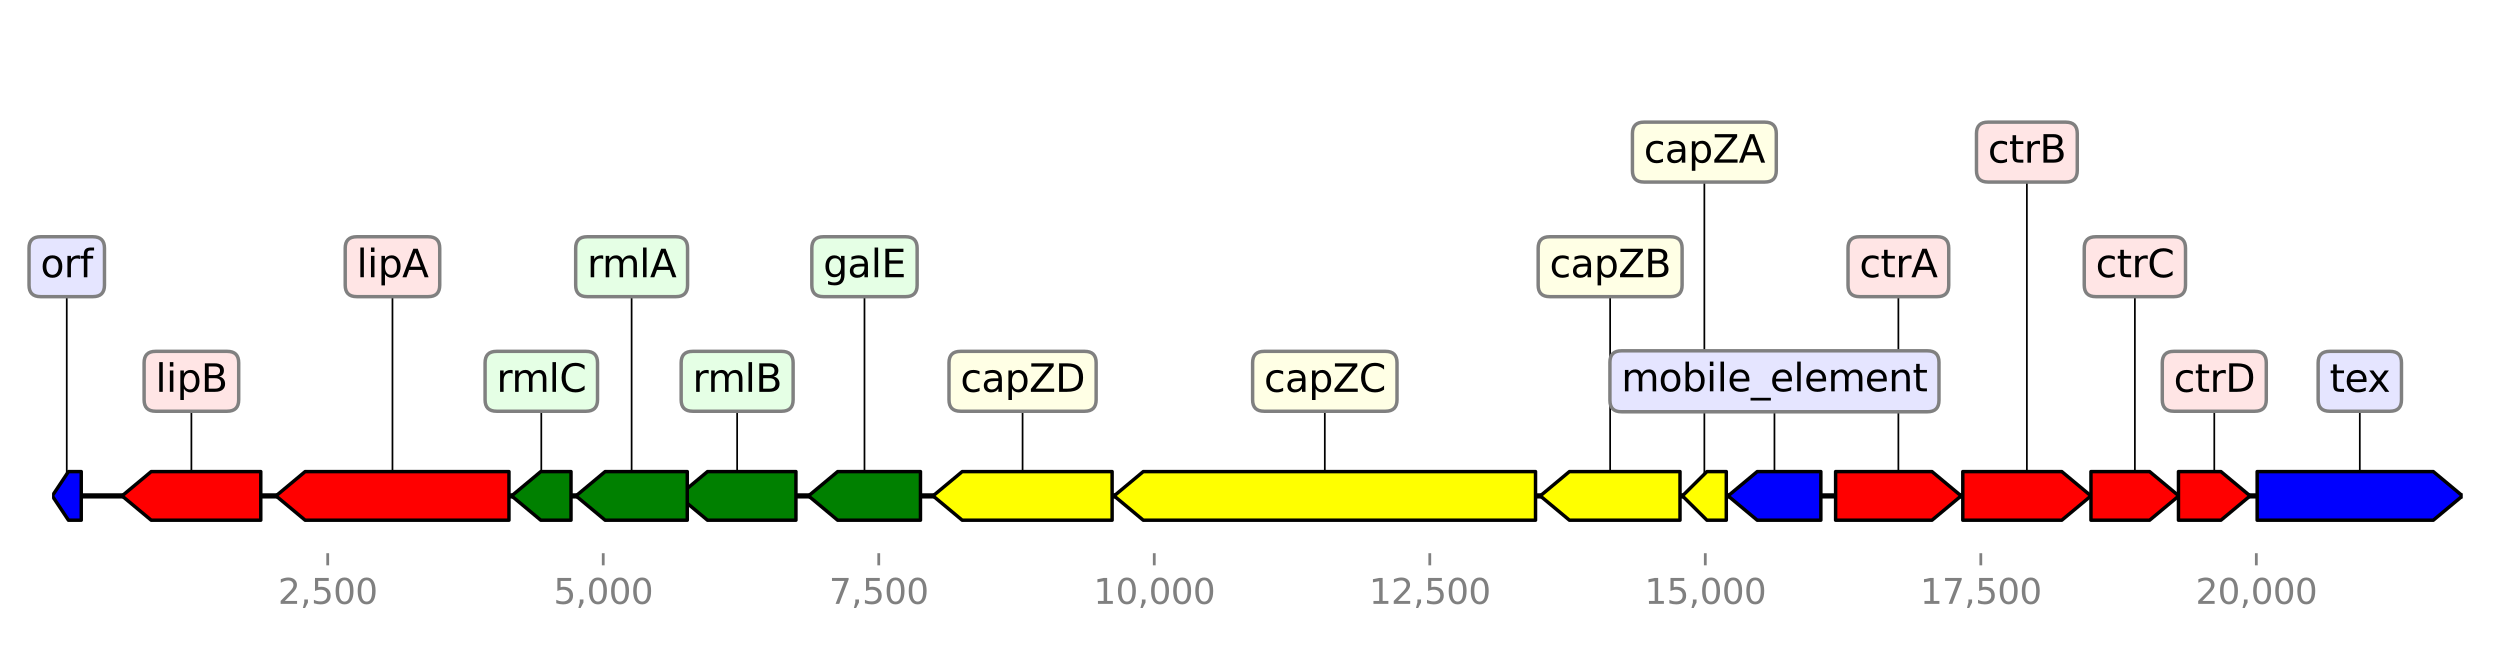 <?xml version="1.0" encoding="utf-8" standalone="no"?>
<!DOCTYPE svg PUBLIC "-//W3C//DTD SVG 1.1//EN"
  "http://www.w3.org/Graphics/SVG/1.1/DTD/svg11.dtd">
<svg height="187.2pt" version="1.1" viewBox="0 0 720 187.2" width="720pt" xmlns="http://www.w3.org/2000/svg" xmlns:xlink="http://www.w3.org/1999/xlink">
 <defs>
  <style type="text/css">*{stroke-linecap:butt;stroke-linejoin:round;}</style>
 </defs>
 <g id="figure_1">
  <g id="patch_1">
   <path d="M 0 187.2 
L 720 187.2 
L 720 0 
L 0 0 
z
" style="fill:#ffffff;"/>
  </g>
  <g id="axes_1">
   <g id="line2d_1">
    <path clip-path="url(#p1772333eb3)" d="M 15.042 142.818 
L 709.2 142.818 
" style="fill:none;stroke:#000000;stroke-linecap:square;stroke-width:1.5;"/>
   </g>
   <g id="line2d_2">
    <path clip-path="url(#p1772333eb3)" d="M 381.546 109.813 
L 381.546 142.818 
" style="fill:none;stroke:#000000;stroke-linecap:square;stroke-width:0.5;"/>
   </g>
   <g id="line2d_3">
    <path clip-path="url(#p1772333eb3)" d="M 113.031 76.809 
L 113.031 142.818 
" style="fill:none;stroke:#000000;stroke-linecap:square;stroke-width:0.5;"/>
   </g>
   <g id="line2d_4">
    <path clip-path="url(#p1772333eb3)" d="M 679.625 109.813 
L 679.625 142.818 
" style="fill:none;stroke:#000000;stroke-linecap:square;stroke-width:0.5;"/>
   </g>
   <g id="line2d_5">
    <path clip-path="url(#p1772333eb3)" d="M 294.501 109.813 
L 294.501 142.818 
" style="fill:none;stroke:#000000;stroke-linecap:square;stroke-width:0.5;"/>
   </g>
   <g id="line2d_6">
    <path clip-path="url(#p1772333eb3)" d="M 463.719 76.809 
L 463.719 142.818 
" style="fill:none;stroke:#000000;stroke-linecap:square;stroke-width:0.5;"/>
   </g>
   <g id="line2d_7">
    <path clip-path="url(#p1772333eb3)" d="M 55.123 109.813 
L 55.123 142.818 
" style="fill:none;stroke:#000000;stroke-linecap:square;stroke-width:0.5;"/>
   </g>
   <g id="line2d_8">
    <path clip-path="url(#p1772333eb3)" d="M 583.741 43.804 
L 583.741 142.818 
" style="fill:none;stroke:#000000;stroke-linecap:square;stroke-width:0.5;"/>
   </g>
   <g id="line2d_9">
    <path clip-path="url(#p1772333eb3)" d="M 546.733 76.809 
L 546.733 142.818 
" style="fill:none;stroke:#000000;stroke-linecap:square;stroke-width:0.5;"/>
   </g>
   <g id="line2d_10">
    <path clip-path="url(#p1772333eb3)" d="M 212.296 109.813 
L 212.296 142.818 
" style="fill:none;stroke:#000000;stroke-linecap:square;stroke-width:0.5;"/>
   </g>
   <g id="line2d_11">
    <path clip-path="url(#p1772333eb3)" d="M 248.971 76.809 
L 248.971 142.818 
" style="fill:none;stroke:#000000;stroke-linecap:square;stroke-width:0.5;"/>
   </g>
   <g id="line2d_12">
    <path clip-path="url(#p1772333eb3)" d="M 181.905 76.809 
L 181.905 142.818 
" style="fill:none;stroke:#000000;stroke-linecap:square;stroke-width:0.5;"/>
   </g>
   <g id="line2d_13">
    <path clip-path="url(#p1772333eb3)" d="M 511.042 109.813 
L 511.042 142.818 
" style="fill:none;stroke:#000000;stroke-linecap:square;stroke-width:0.5;"/>
   </g>
   <g id="line2d_14">
    <path clip-path="url(#p1772333eb3)" d="M 614.845 76.809 
L 614.845 142.818 
" style="fill:none;stroke:#000000;stroke-linecap:square;stroke-width:0.5;"/>
   </g>
   <g id="line2d_15">
    <path clip-path="url(#p1772333eb3)" d="M 637.714 109.813 
L 637.714 142.818 
" style="fill:none;stroke:#000000;stroke-linecap:square;stroke-width:0.5;"/>
   </g>
   <g id="line2d_16">
    <path clip-path="url(#p1772333eb3)" d="M 155.895 109.813 
L 155.895 142.818 
" style="fill:none;stroke:#000000;stroke-linecap:square;stroke-width:0.5;"/>
   </g>
   <g id="line2d_17">
    <path clip-path="url(#p1772333eb3)" d="M 490.856 43.804 
L 490.856 142.818 
" style="fill:none;stroke:#000000;stroke-linecap:square;stroke-width:0.5;"/>
   </g>
   <g id="line2d_18">
    <path clip-path="url(#p1772333eb3)" d="M 19.226 76.809 
L 19.226 142.818 
" style="fill:none;stroke:#000000;stroke-linecap:square;stroke-width:0.5;"/>
   </g>
   <g id="patch_2">
    <path clip-path="url(#p1772333eb3)" d="M 442.231 149.818 
Q 385.744 149.818 329.257 149.818 
L 329.257 149.818 
Q 325.058 146.318 320.86 142.818 
Q 325.058 139.318 329.257 135.818 
L 329.257 135.818 
Q 385.744 135.818 442.231 135.818 
L 442.231 149.818 
z
" style="fill:#ffff00;stroke:#000000;stroke-linecap:round;"/>
   </g>
   <g id="patch_3">
    <path clip-path="url(#p1772333eb3)" d="M 146.58 149.818 
Q 117.231 149.818 87.882 149.818 
L 87.882 149.818 
Q 83.682 146.318 79.483 142.818 
Q 83.682 139.318 87.882 135.818 
L 87.882 135.818 
Q 117.231 135.818 146.58 135.818 
L 146.58 149.818 
z
" style="fill:#ff0000;stroke:#000000;stroke-linecap:round;"/>
   </g>
   <g id="patch_4">
    <path clip-path="url(#p1772333eb3)" d="M 650.06 135.818 
Q 675.426 135.818 700.792 135.818 
L 700.792 135.818 
Q 704.991 139.318 709.19 142.818 
Q 704.991 146.318 700.792 149.818 
L 700.792 149.818 
Q 675.426 149.818 650.06 149.818 
L 650.06 135.818 
z
" style="fill:#0000ff;stroke:#000000;stroke-linecap:round;"/>
   </g>
   <g id="patch_5">
    <path clip-path="url(#p1772333eb3)" d="M 320.289 149.818 
Q 298.702 149.818 277.114 149.818 
L 277.114 149.818 
Q 272.913 146.318 268.712 142.818 
Q 272.913 139.318 277.114 135.818 
L 277.114 135.818 
Q 298.702 135.818 320.289 135.818 
L 320.289 149.818 
z
" style="fill:#ffff00;stroke:#000000;stroke-linecap:round;"/>
   </g>
   <g id="patch_6">
    <path clip-path="url(#p1772333eb3)" d="M 483.841 149.818 
Q 467.917 149.818 451.992 149.818 
L 451.992 149.818 
Q 447.794 146.318 443.596 142.818 
Q 447.794 139.318 451.992 135.818 
L 451.992 135.818 
Q 467.917 135.818 483.841 135.818 
L 483.841 149.818 
z
" style="fill:#ffff00;stroke:#000000;stroke-linecap:round;"/>
   </g>
   <g id="patch_7">
    <path clip-path="url(#p1772333eb3)" d="M 75.103 149.818 
Q 59.325 149.818 43.547 149.818 
L 43.547 149.818 
Q 39.345 146.318 35.143 142.818 
Q 39.345 139.318 43.547 135.818 
L 43.547 135.818 
Q 59.325 135.818 75.103 135.818 
L 75.103 149.818 
z
" style="fill:#ff0000;stroke:#000000;stroke-linecap:round;"/>
   </g>
   <g id="patch_8">
    <path clip-path="url(#p1772333eb3)" d="M 565.284 135.818 
Q 579.539 135.818 593.794 135.818 
L 593.794 135.818 
Q 597.995 139.318 602.197 142.818 
Q 597.995 146.318 593.794 149.818 
L 593.794 149.818 
Q 579.539 149.818 565.284 149.818 
L 565.284 135.818 
z
" style="fill:#ff0000;stroke:#000000;stroke-linecap:round;"/>
   </g>
   <g id="patch_9">
    <path clip-path="url(#p1772333eb3)" d="M 528.657 135.818 
Q 542.534 135.818 556.41 135.818 
L 556.41 135.818 
Q 560.609 139.318 564.808 142.818 
Q 560.609 146.318 556.41 149.818 
L 556.41 149.818 
Q 542.534 149.818 528.657 149.818 
L 528.657 135.818 
z
" style="fill:#ff0000;stroke:#000000;stroke-linecap:round;"/>
   </g>
   <g id="patch_10">
    <path clip-path="url(#p1772333eb3)" d="M 229.229 149.818 
Q 216.494 149.818 203.759 149.818 
L 203.759 149.818 
Q 199.561 146.318 195.363 142.818 
Q 199.561 139.318 203.759 135.818 
L 203.759 135.818 
Q 216.494 135.818 229.229 135.818 
L 229.229 149.818 
z
" style="fill:#008000;stroke:#000000;stroke-linecap:round;"/>
   </g>
   <g id="patch_11">
    <path clip-path="url(#p1772333eb3)" d="M 265.094 149.818 
Q 253.169 149.818 241.243 149.818 
L 241.243 149.818 
Q 237.045 146.318 232.847 142.818 
Q 237.045 139.318 241.243 135.818 
L 241.243 135.818 
Q 253.169 135.818 265.094 135.818 
L 265.094 149.818 
z
" style="fill:#008000;stroke:#000000;stroke-linecap:round;"/>
   </g>
   <g id="patch_12">
    <path clip-path="url(#p1772333eb3)" d="M 197.934 149.818 
Q 186.106 149.818 174.279 149.818 
L 174.279 149.818 
Q 170.078 146.318 165.877 142.818 
Q 170.078 139.318 174.279 135.818 
L 174.279 135.818 
Q 186.106 135.818 197.934 135.818 
L 197.934 149.818 
z
" style="fill:#008000;stroke:#000000;stroke-linecap:round;"/>
   </g>
   <g id="patch_13">
    <path clip-path="url(#p1772333eb3)" d="M 524.404 149.818 
Q 515.242 149.818 506.08 149.818 
L 506.08 149.818 
Q 501.88 146.318 497.68 142.818 
Q 501.88 139.318 506.08 135.818 
L 506.08 135.818 
Q 515.242 135.818 524.404 135.818 
L 524.404 149.818 
z
" style="fill:#0000ff;stroke:#000000;stroke-linecap:round;"/>
   </g>
   <g id="patch_14">
    <path clip-path="url(#p1772333eb3)" d="M 602.197 135.818 
Q 610.644 135.818 619.091 135.818 
L 619.091 135.818 
Q 623.292 139.318 627.494 142.818 
Q 623.292 146.318 619.091 149.818 
L 619.091 149.818 
Q 610.644 149.818 602.197 149.818 
L 602.197 135.818 
z
" style="fill:#ff0000;stroke:#000000;stroke-linecap:round;"/>
   </g>
   <g id="patch_15">
    <path clip-path="url(#p1772333eb3)" d="M 627.398 135.818 
Q 633.514 135.818 639.63 135.818 
L 639.63 135.818 
Q 643.829 139.318 648.029 142.818 
Q 643.829 146.318 639.63 149.818 
L 639.63 149.818 
Q 633.514 149.818 627.398 149.818 
L 627.398 135.818 
z
" style="fill:#ff0000;stroke:#000000;stroke-linecap:round;"/>
   </g>
   <g id="patch_16">
    <path clip-path="url(#p1772333eb3)" d="M 164.449 149.818 
Q 160.095 149.818 155.74 149.818 
L 155.74 149.818 
Q 151.541 146.318 147.341 142.818 
Q 151.541 139.318 155.74 135.818 
L 155.74 135.818 
Q 160.095 135.818 164.449 135.818 
L 164.449 149.818 
z
" style="fill:#008000;stroke:#000000;stroke-linecap:round;"/>
   </g>
   <g id="patch_17">
    <path clip-path="url(#p1772333eb3)" d="M 497.172 149.818 
Q 494.382 149.818 491.593 149.818 
L 491.593 149.818 
Q 488.066 146.318 484.54 142.818 
Q 488.066 139.318 491.593 135.818 
L 491.593 135.818 
Q 494.382 135.818 497.172 135.818 
L 497.172 149.818 
z
" style="fill:#ffff00;stroke:#000000;stroke-linecap:round;"/>
   </g>
   <g id="patch_18">
    <path clip-path="url(#p1772333eb3)" d="M 23.399 149.818 
Q 21.555 149.818 19.711 149.818 
L 19.711 149.818 
Q 17.381 146.318 15.052 142.818 
Q 17.381 139.318 19.711 135.818 
L 19.711 135.818 
Q 21.555 135.818 23.399 135.818 
L 23.399 149.818 
z
" style="fill:#0000ff;stroke:#000000;stroke-linecap:round;"/>
   </g>
   <g id="matplotlib.axis_1">
    <g id="xtick_1">
     <g id="line2d_19">
      <defs>
       <path d="M 0 0 
L 0 3.5 
" id="m44ba6ee41a" style="stroke:#808080;stroke-width:0.8;"/>
      </defs>
      <g>
       <use style="fill:#808080;stroke:#808080;stroke-width:0.8;" x="94.384" xlink:href="#m44ba6ee41a" y="159.32"/>
      </g>
     </g>
     <g id="text_1">
      <!-- 2,500 -->
      <g style="fill:#808080;" transform="translate(80.07 173.918)scale(0.1 -0.1)">
       <defs>
        <path d="M 1228 531 
L 3431 531 
L 3431 0 
L 469 0 
L 469 531 
Q 828 903 1448 1529 
Q 2069 2156 2228 2338 
Q 2531 2678 2651 2914 
Q 2772 3150 2772 3378 
Q 2772 3750 2511 3984 
Q 2250 4219 1831 4219 
Q 1534 4219 1204 4116 
Q 875 4013 500 3803 
L 500 4441 
Q 881 4594 1212 4672 
Q 1544 4750 1819 4750 
Q 2544 4750 2975 4387 
Q 3406 4025 3406 3419 
Q 3406 3131 3298 2873 
Q 3191 2616 2906 2266 
Q 2828 2175 2409 1742 
Q 1991 1309 1228 531 
z
" id="DejaVuSans-32" transform="scale(0.016)"/>
        <path d="M 750 794 
L 1409 794 
L 1409 256 
L 897 -744 
L 494 -744 
L 750 256 
L 750 794 
z
" id="DejaVuSans-2c" transform="scale(0.016)"/>
        <path d="M 691 4666 
L 3169 4666 
L 3169 4134 
L 1269 4134 
L 1269 2991 
Q 1406 3038 1543 3061 
Q 1681 3084 1819 3084 
Q 2600 3084 3056 2656 
Q 3513 2228 3513 1497 
Q 3513 744 3044 326 
Q 2575 -91 1722 -91 
Q 1428 -91 1123 -41 
Q 819 9 494 109 
L 494 744 
Q 775 591 1075 516 
Q 1375 441 1709 441 
Q 2250 441 2565 725 
Q 2881 1009 2881 1497 
Q 2881 1984 2565 2268 
Q 2250 2553 1709 2553 
Q 1456 2553 1204 2497 
Q 953 2441 691 2322 
L 691 4666 
z
" id="DejaVuSans-35" transform="scale(0.016)"/>
        <path d="M 2034 4250 
Q 1547 4250 1301 3770 
Q 1056 3291 1056 2328 
Q 1056 1369 1301 889 
Q 1547 409 2034 409 
Q 2525 409 2770 889 
Q 3016 1369 3016 2328 
Q 3016 3291 2770 3770 
Q 2525 4250 2034 4250 
z
M 2034 4750 
Q 2819 4750 3233 4129 
Q 3647 3509 3647 2328 
Q 3647 1150 3233 529 
Q 2819 -91 2034 -91 
Q 1250 -91 836 529 
Q 422 1150 422 2328 
Q 422 3509 836 4129 
Q 1250 4750 2034 4750 
z
" id="DejaVuSans-30" transform="scale(0.016)"/>
       </defs>
       <use xlink:href="#DejaVuSans-32"/>
       <use x="63.623" xlink:href="#DejaVuSans-2c"/>
       <use x="95.41" xlink:href="#DejaVuSans-35"/>
       <use x="159.033" xlink:href="#DejaVuSans-30"/>
       <use x="222.656" xlink:href="#DejaVuSans-30"/>
      </g>
     </g>
    </g>
    <g id="xtick_2">
     <g id="line2d_20">
      <g>
       <use style="fill:#808080;stroke:#808080;stroke-width:0.8;" x="173.732" xlink:href="#m44ba6ee41a" y="159.32"/>
      </g>
     </g>
     <g id="text_2">
      <!-- 5,000 -->
      <g style="fill:#808080;" transform="translate(159.418 173.918)scale(0.1 -0.1)">
       <use xlink:href="#DejaVuSans-35"/>
       <use x="63.623" xlink:href="#DejaVuSans-2c"/>
       <use x="95.41" xlink:href="#DejaVuSans-30"/>
       <use x="159.033" xlink:href="#DejaVuSans-30"/>
       <use x="222.656" xlink:href="#DejaVuSans-30"/>
      </g>
     </g>
    </g>
    <g id="xtick_3">
     <g id="line2d_21">
      <g>
       <use style="fill:#808080;stroke:#808080;stroke-width:0.8;" x="253.081" xlink:href="#m44ba6ee41a" y="159.32"/>
      </g>
     </g>
     <g id="text_3">
      <!-- 7,500 -->
      <g style="fill:#808080;" transform="translate(238.767 173.918)scale(0.1 -0.1)">
       <defs>
        <path d="M 525 4666 
L 3525 4666 
L 3525 4397 
L 1831 0 
L 1172 0 
L 2766 4134 
L 525 4134 
L 525 4666 
z
" id="DejaVuSans-37" transform="scale(0.016)"/>
       </defs>
       <use xlink:href="#DejaVuSans-37"/>
       <use x="63.623" xlink:href="#DejaVuSans-2c"/>
       <use x="95.41" xlink:href="#DejaVuSans-35"/>
       <use x="159.033" xlink:href="#DejaVuSans-30"/>
       <use x="222.656" xlink:href="#DejaVuSans-30"/>
      </g>
     </g>
    </g>
    <g id="xtick_4">
     <g id="line2d_22">
      <g>
       <use style="fill:#808080;stroke:#808080;stroke-width:0.8;" x="332.429" xlink:href="#m44ba6ee41a" y="159.32"/>
      </g>
     </g>
     <g id="text_4">
      <!-- 10,000 -->
      <g style="fill:#808080;" transform="translate(314.934 173.918)scale(0.1 -0.1)">
       <defs>
        <path d="M 794 531 
L 1825 531 
L 1825 4091 
L 703 3866 
L 703 4441 
L 1819 4666 
L 2450 4666 
L 2450 531 
L 3481 531 
L 3481 0 
L 794 0 
L 794 531 
z
" id="DejaVuSans-31" transform="scale(0.016)"/>
       </defs>
       <use xlink:href="#DejaVuSans-31"/>
       <use x="63.623" xlink:href="#DejaVuSans-30"/>
       <use x="127.246" xlink:href="#DejaVuSans-2c"/>
       <use x="159.033" xlink:href="#DejaVuSans-30"/>
       <use x="222.656" xlink:href="#DejaVuSans-30"/>
       <use x="286.279" xlink:href="#DejaVuSans-30"/>
      </g>
     </g>
    </g>
    <g id="xtick_5">
     <g id="line2d_23">
      <g>
       <use style="fill:#808080;stroke:#808080;stroke-width:0.8;" x="411.777" xlink:href="#m44ba6ee41a" y="159.32"/>
      </g>
     </g>
     <g id="text_5">
      <!-- 12,500 -->
      <g style="fill:#808080;" transform="translate(394.282 173.918)scale(0.1 -0.1)">
       <use xlink:href="#DejaVuSans-31"/>
       <use x="63.623" xlink:href="#DejaVuSans-32"/>
       <use x="127.246" xlink:href="#DejaVuSans-2c"/>
       <use x="159.033" xlink:href="#DejaVuSans-35"/>
       <use x="222.656" xlink:href="#DejaVuSans-30"/>
       <use x="286.279" xlink:href="#DejaVuSans-30"/>
      </g>
     </g>
    </g>
    <g id="xtick_6">
     <g id="line2d_24">
      <g>
       <use style="fill:#808080;stroke:#808080;stroke-width:0.8;" x="491.126" xlink:href="#m44ba6ee41a" y="159.32"/>
      </g>
     </g>
     <g id="text_6">
      <!-- 15,000 -->
      <g style="fill:#808080;" transform="translate(473.63 173.918)scale(0.1 -0.1)">
       <use xlink:href="#DejaVuSans-31"/>
       <use x="63.623" xlink:href="#DejaVuSans-35"/>
       <use x="127.246" xlink:href="#DejaVuSans-2c"/>
       <use x="159.033" xlink:href="#DejaVuSans-30"/>
       <use x="222.656" xlink:href="#DejaVuSans-30"/>
       <use x="286.279" xlink:href="#DejaVuSans-30"/>
      </g>
     </g>
    </g>
    <g id="xtick_7">
     <g id="line2d_25">
      <g>
       <use style="fill:#808080;stroke:#808080;stroke-width:0.8;" x="570.474" xlink:href="#m44ba6ee41a" y="159.32"/>
      </g>
     </g>
     <g id="text_7">
      <!-- 17,500 -->
      <g style="fill:#808080;" transform="translate(552.979 173.918)scale(0.1 -0.1)">
       <use xlink:href="#DejaVuSans-31"/>
       <use x="63.623" xlink:href="#DejaVuSans-37"/>
       <use x="127.246" xlink:href="#DejaVuSans-2c"/>
       <use x="159.033" xlink:href="#DejaVuSans-35"/>
       <use x="222.656" xlink:href="#DejaVuSans-30"/>
       <use x="286.279" xlink:href="#DejaVuSans-30"/>
      </g>
     </g>
    </g>
    <g id="xtick_8">
     <g id="line2d_26">
      <g>
       <use style="fill:#808080;stroke:#808080;stroke-width:0.8;" x="649.822" xlink:href="#m44ba6ee41a" y="159.32"/>
      </g>
     </g>
     <g id="text_8">
      <!-- 20,000 -->
      <g style="fill:#808080;" transform="translate(632.327 173.918)scale(0.1 -0.1)">
       <use xlink:href="#DejaVuSans-32"/>
       <use x="63.623" xlink:href="#DejaVuSans-30"/>
       <use x="127.246" xlink:href="#DejaVuSans-2c"/>
       <use x="159.033" xlink:href="#DejaVuSans-30"/>
       <use x="222.656" xlink:href="#DejaVuSans-30"/>
       <use x="286.279" xlink:href="#DejaVuSans-30"/>
      </g>
     </g>
    </g>
   </g>
   <g id="linkto_capZC">
    <g id="patch_19">
     <a xlink:href="capZC">
      <path d="M 364.051 118.436 
L 399.04 118.436 
Q 402.34 118.436 402.34 115.136 
L 402.34 104.49 
Q 402.34 101.19 399.04 101.19 
L 364.051 101.19 
Q 360.751 101.19 360.751 104.49 
L 360.751 115.136 
Q 360.751 118.436 364.051 118.436 
z
" style="fill:#ffffe5;stroke:#808080;stroke-linejoin:miter;"/>
     </a>
    </g>
    <!-- capZC -->
    <g transform="translate(364.051 112.849)scale(0.11 -0.11)">
     <defs>
      <path d="M 3122 3366 
L 3122 2828 
Q 2878 2963 2633 3030 
Q 2388 3097 2138 3097 
Q 1578 3097 1268 2742 
Q 959 2388 959 1747 
Q 959 1106 1268 751 
Q 1578 397 2138 397 
Q 2388 397 2633 464 
Q 2878 531 3122 666 
L 3122 134 
Q 2881 22 2623 -34 
Q 2366 -91 2075 -91 
Q 1284 -91 818 406 
Q 353 903 353 1747 
Q 353 2603 823 3093 
Q 1294 3584 2113 3584 
Q 2378 3584 2631 3529 
Q 2884 3475 3122 3366 
z
" id="DejaVuSans-63" transform="scale(0.016)"/>
      <path d="M 2194 1759 
Q 1497 1759 1228 1600 
Q 959 1441 959 1056 
Q 959 750 1161 570 
Q 1363 391 1709 391 
Q 2188 391 2477 730 
Q 2766 1069 2766 1631 
L 2766 1759 
L 2194 1759 
z
M 3341 1997 
L 3341 0 
L 2766 0 
L 2766 531 
Q 2569 213 2275 61 
Q 1981 -91 1556 -91 
Q 1019 -91 701 211 
Q 384 513 384 1019 
Q 384 1609 779 1909 
Q 1175 2209 1959 2209 
L 2766 2209 
L 2766 2266 
Q 2766 2663 2505 2880 
Q 2244 3097 1772 3097 
Q 1472 3097 1187 3025 
Q 903 2953 641 2809 
L 641 3341 
Q 956 3463 1253 3523 
Q 1550 3584 1831 3584 
Q 2591 3584 2966 3190 
Q 3341 2797 3341 1997 
z
" id="DejaVuSans-61" transform="scale(0.016)"/>
      <path d="M 1159 525 
L 1159 -1331 
L 581 -1331 
L 581 3500 
L 1159 3500 
L 1159 2969 
Q 1341 3281 1617 3432 
Q 1894 3584 2278 3584 
Q 2916 3584 3314 3078 
Q 3713 2572 3713 1747 
Q 3713 922 3314 415 
Q 2916 -91 2278 -91 
Q 1894 -91 1617 61 
Q 1341 213 1159 525 
z
M 3116 1747 
Q 3116 2381 2855 2742 
Q 2594 3103 2138 3103 
Q 1681 3103 1420 2742 
Q 1159 2381 1159 1747 
Q 1159 1113 1420 752 
Q 1681 391 2138 391 
Q 2594 391 2855 752 
Q 3116 1113 3116 1747 
z
" id="DejaVuSans-70" transform="scale(0.016)"/>
      <path d="M 359 4666 
L 4025 4666 
L 4025 4184 
L 1075 531 
L 4097 531 
L 4097 0 
L 288 0 
L 288 481 
L 3238 4134 
L 359 4134 
L 359 4666 
z
" id="DejaVuSans-5a" transform="scale(0.016)"/>
      <path d="M 4122 4306 
L 4122 3641 
Q 3803 3938 3442 4084 
Q 3081 4231 2675 4231 
Q 1875 4231 1450 3742 
Q 1025 3253 1025 2328 
Q 1025 1406 1450 917 
Q 1875 428 2675 428 
Q 3081 428 3442 575 
Q 3803 722 4122 1019 
L 4122 359 
Q 3791 134 3420 21 
Q 3050 -91 2638 -91 
Q 1578 -91 968 557 
Q 359 1206 359 2328 
Q 359 3453 968 4101 
Q 1578 4750 2638 4750 
Q 3056 4750 3426 4639 
Q 3797 4528 4122 4306 
z
" id="DejaVuSans-43" transform="scale(0.016)"/>
     </defs>
     <use xlink:href="#DejaVuSans-63"/>
     <use x="54.98" xlink:href="#DejaVuSans-61"/>
     <use x="116.26" xlink:href="#DejaVuSans-70"/>
     <use x="179.736" xlink:href="#DejaVuSans-5a"/>
     <use x="248.242" xlink:href="#DejaVuSans-43"/>
    </g>
   </g>
   <g id="linkto_lipA">
    <g id="patch_20">
     <a xlink:href="lipA">
      <path d="M 102.721 85.432 
L 123.341 85.432 
Q 126.641 85.432 126.641 82.132 
L 126.641 71.486 
Q 126.641 68.186 123.341 68.186 
L 102.721 68.186 
Q 99.421 68.186 99.421 71.486 
L 99.421 82.132 
Q 99.421 85.432 102.721 85.432 
z
" style="fill:#ffe5e5;stroke:#808080;stroke-linejoin:miter;"/>
     </a>
    </g>
    <!-- lipA -->
    <g transform="translate(102.721 79.844)scale(0.11 -0.11)">
     <defs>
      <path d="M 603 4863 
L 1178 4863 
L 1178 0 
L 603 0 
L 603 4863 
z
" id="DejaVuSans-6c" transform="scale(0.016)"/>
      <path d="M 603 3500 
L 1178 3500 
L 1178 0 
L 603 0 
L 603 3500 
z
M 603 4863 
L 1178 4863 
L 1178 4134 
L 603 4134 
L 603 4863 
z
" id="DejaVuSans-69" transform="scale(0.016)"/>
      <path d="M 2188 4044 
L 1331 1722 
L 3047 1722 
L 2188 4044 
z
M 1831 4666 
L 2547 4666 
L 4325 0 
L 3669 0 
L 3244 1197 
L 1141 1197 
L 716 0 
L 50 0 
L 1831 4666 
z
" id="DejaVuSans-41" transform="scale(0.016)"/>
     </defs>
     <use xlink:href="#DejaVuSans-6c"/>
     <use x="27.783" xlink:href="#DejaVuSans-69"/>
     <use x="55.566" xlink:href="#DejaVuSans-70"/>
     <use x="119.043" xlink:href="#DejaVuSans-41"/>
    </g>
   </g>
   <g id="linkto_tex">
    <g id="patch_21">
     <a xlink:href="tex">
      <path d="M 670.926 118.436 
L 688.325 118.436 
Q 691.625 118.436 691.625 115.136 
L 691.625 104.49 
Q 691.625 101.19 688.325 101.19 
L 670.926 101.19 
Q 667.626 101.19 667.626 104.49 
L 667.626 115.136 
Q 667.626 118.436 670.926 118.436 
z
" style="fill:#e5e5ff;stroke:#808080;stroke-linejoin:miter;"/>
     </a>
    </g>
    <!-- tex -->
    <g transform="translate(670.926 112.849)scale(0.11 -0.11)">
     <defs>
      <path d="M 1172 4494 
L 1172 3500 
L 2356 3500 
L 2356 3053 
L 1172 3053 
L 1172 1153 
Q 1172 725 1289 603 
Q 1406 481 1766 481 
L 2356 481 
L 2356 0 
L 1766 0 
Q 1100 0 847 248 
Q 594 497 594 1153 
L 594 3053 
L 172 3053 
L 172 3500 
L 594 3500 
L 594 4494 
L 1172 4494 
z
" id="DejaVuSans-74" transform="scale(0.016)"/>
      <path d="M 3597 1894 
L 3597 1613 
L 953 1613 
Q 991 1019 1311 708 
Q 1631 397 2203 397 
Q 2534 397 2845 478 
Q 3156 559 3463 722 
L 3463 178 
Q 3153 47 2828 -22 
Q 2503 -91 2169 -91 
Q 1331 -91 842 396 
Q 353 884 353 1716 
Q 353 2575 817 3079 
Q 1281 3584 2069 3584 
Q 2775 3584 3186 3129 
Q 3597 2675 3597 1894 
z
M 3022 2063 
Q 3016 2534 2758 2815 
Q 2500 3097 2075 3097 
Q 1594 3097 1305 2825 
Q 1016 2553 972 2059 
L 3022 2063 
z
" id="DejaVuSans-65" transform="scale(0.016)"/>
      <path d="M 3513 3500 
L 2247 1797 
L 3578 0 
L 2900 0 
L 1881 1375 
L 863 0 
L 184 0 
L 1544 1831 
L 300 3500 
L 978 3500 
L 1906 2253 
L 2834 3500 
L 3513 3500 
z
" id="DejaVuSans-78" transform="scale(0.016)"/>
     </defs>
     <use xlink:href="#DejaVuSans-74"/>
     <use x="39.209" xlink:href="#DejaVuSans-65"/>
     <use x="98.982" xlink:href="#DejaVuSans-78"/>
    </g>
   </g>
   <g id="linkto_capZD">
    <g id="patch_22">
     <a xlink:href="capZD">
      <path d="M 276.612 118.436 
L 312.389 118.436 
Q 315.689 118.436 315.689 115.136 
L 315.689 104.49 
Q 315.689 101.19 312.389 101.19 
L 276.612 101.19 
Q 273.312 101.19 273.312 104.49 
L 273.312 115.136 
Q 273.312 118.436 276.612 118.436 
z
" style="fill:#ffffe5;stroke:#808080;stroke-linejoin:miter;"/>
     </a>
    </g>
    <!-- capZD -->
    <g transform="translate(276.612 112.849)scale(0.11 -0.11)">
     <defs>
      <path d="M 1259 4147 
L 1259 519 
L 2022 519 
Q 2988 519 3436 956 
Q 3884 1394 3884 2338 
Q 3884 3275 3436 3711 
Q 2988 4147 2022 4147 
L 1259 4147 
z
M 628 4666 
L 1925 4666 
Q 3281 4666 3915 4102 
Q 4550 3538 4550 2338 
Q 4550 1131 3912 565 
Q 3275 0 1925 0 
L 628 0 
L 628 4666 
z
" id="DejaVuSans-44" transform="scale(0.016)"/>
     </defs>
     <use xlink:href="#DejaVuSans-63"/>
     <use x="54.98" xlink:href="#DejaVuSans-61"/>
     <use x="116.26" xlink:href="#DejaVuSans-70"/>
     <use x="179.736" xlink:href="#DejaVuSans-5a"/>
     <use x="248.242" xlink:href="#DejaVuSans-44"/>
    </g>
   </g>
   <g id="linkto_capZB">
    <g id="patch_23">
     <a xlink:href="capZB">
      <path d="M 446.291 85.432 
L 481.146 85.432 
Q 484.446 85.432 484.446 82.132 
L 484.446 71.486 
Q 484.446 68.186 481.146 68.186 
L 446.291 68.186 
Q 442.991 68.186 442.991 71.486 
L 442.991 82.132 
Q 442.991 85.432 446.291 85.432 
z
" style="fill:#ffffe5;stroke:#808080;stroke-linejoin:miter;"/>
     </a>
    </g>
    <!-- capZB -->
    <g transform="translate(446.291 79.844)scale(0.11 -0.11)">
     <defs>
      <path d="M 1259 2228 
L 1259 519 
L 2272 519 
Q 2781 519 3026 730 
Q 3272 941 3272 1375 
Q 3272 1813 3026 2020 
Q 2781 2228 2272 2228 
L 1259 2228 
z
M 1259 4147 
L 1259 2741 
L 2194 2741 
Q 2656 2741 2882 2914 
Q 3109 3088 3109 3444 
Q 3109 3797 2882 3972 
Q 2656 4147 2194 4147 
L 1259 4147 
z
M 628 4666 
L 2241 4666 
Q 2963 4666 3353 4366 
Q 3744 4066 3744 3513 
Q 3744 3084 3544 2831 
Q 3344 2578 2956 2516 
Q 3422 2416 3680 2098 
Q 3938 1781 3938 1306 
Q 3938 681 3513 340 
Q 3088 0 2303 0 
L 628 0 
L 628 4666 
z
" id="DejaVuSans-42" transform="scale(0.016)"/>
     </defs>
     <use xlink:href="#DejaVuSans-63"/>
     <use x="54.98" xlink:href="#DejaVuSans-61"/>
     <use x="116.26" xlink:href="#DejaVuSans-70"/>
     <use x="179.736" xlink:href="#DejaVuSans-5a"/>
     <use x="248.242" xlink:href="#DejaVuSans-42"/>
    </g>
   </g>
   <g id="linkto_lipB">
    <g id="patch_24">
     <a xlink:href="lipB">
      <path d="M 44.802 118.436 
L 65.444 118.436 
Q 68.744 118.436 68.744 115.136 
L 68.744 104.49 
Q 68.744 101.19 65.444 101.19 
L 44.802 101.19 
Q 41.502 101.19 41.502 104.49 
L 41.502 115.136 
Q 41.502 118.436 44.802 118.436 
z
" style="fill:#ffe5e5;stroke:#808080;stroke-linejoin:miter;"/>
     </a>
    </g>
    <!-- lipB -->
    <g transform="translate(44.802 112.849)scale(0.11 -0.11)">
     <use xlink:href="#DejaVuSans-6c"/>
     <use x="27.783" xlink:href="#DejaVuSans-69"/>
     <use x="55.566" xlink:href="#DejaVuSans-70"/>
     <use x="119.043" xlink:href="#DejaVuSans-42"/>
    </g>
   </g>
   <g id="linkto_ctrB">
    <g id="patch_25">
     <a xlink:href="ctrB">
      <path d="M 572.526 52.427 
L 594.956 52.427 
Q 598.256 52.427 598.256 49.127 
L 598.256 38.481 
Q 598.256 35.181 594.956 35.181 
L 572.526 35.181 
Q 569.226 35.181 569.226 38.481 
L 569.226 49.127 
Q 569.226 52.427 572.526 52.427 
z
" style="fill:#ffe5e5;stroke:#808080;stroke-linejoin:miter;"/>
     </a>
    </g>
    <!-- ctrB -->
    <g transform="translate(572.526 46.84)scale(0.11 -0.11)">
     <defs>
      <path d="M 2631 2963 
Q 2534 3019 2420 3045 
Q 2306 3072 2169 3072 
Q 1681 3072 1420 2755 
Q 1159 2438 1159 1844 
L 1159 0 
L 581 0 
L 581 3500 
L 1159 3500 
L 1159 2956 
Q 1341 3275 1631 3429 
Q 1922 3584 2338 3584 
Q 2397 3584 2469 3576 
Q 2541 3569 2628 3553 
L 2631 2963 
z
" id="DejaVuSans-72" transform="scale(0.016)"/>
     </defs>
     <use xlink:href="#DejaVuSans-63"/>
     <use x="54.98" xlink:href="#DejaVuSans-74"/>
     <use x="94.189" xlink:href="#DejaVuSans-72"/>
     <use x="135.303" xlink:href="#DejaVuSans-42"/>
    </g>
   </g>
   <g id="linkto_ctrA">
    <g id="patch_26">
     <a xlink:href="ctrA">
      <path d="M 535.529 85.432 
L 557.937 85.432 
Q 561.237 85.432 561.237 82.132 
L 561.237 71.486 
Q 561.237 68.186 557.937 68.186 
L 535.529 68.186 
Q 532.229 68.186 532.229 71.486 
L 532.229 82.132 
Q 532.229 85.432 535.529 85.432 
z
" style="fill:#ffe5e5;stroke:#808080;stroke-linejoin:miter;"/>
     </a>
    </g>
    <!-- ctrA -->
    <g transform="translate(535.529 79.844)scale(0.11 -0.11)">
     <use xlink:href="#DejaVuSans-63"/>
     <use x="54.98" xlink:href="#DejaVuSans-74"/>
     <use x="94.189" xlink:href="#DejaVuSans-72"/>
     <use x="135.303" xlink:href="#DejaVuSans-41"/>
    </g>
   </g>
   <g id="linkto_rmlB">
    <g id="patch_27">
     <a xlink:href="rmlB">
      <path d="M 199.472 118.436 
L 225.119 118.436 
Q 228.419 118.436 228.419 115.136 
L 228.419 104.49 
Q 228.419 101.19 225.119 101.19 
L 199.472 101.19 
Q 196.172 101.19 196.172 104.49 
L 196.172 115.136 
Q 196.172 118.436 199.472 118.436 
z
" style="fill:#e5ffe5;stroke:#808080;stroke-linejoin:miter;"/>
     </a>
    </g>
    <!-- rmlB -->
    <g transform="translate(199.472 112.849)scale(0.11 -0.11)">
     <defs>
      <path d="M 3328 2828 
Q 3544 3216 3844 3400 
Q 4144 3584 4550 3584 
Q 5097 3584 5394 3201 
Q 5691 2819 5691 2113 
L 5691 0 
L 5113 0 
L 5113 2094 
Q 5113 2597 4934 2840 
Q 4756 3084 4391 3084 
Q 3944 3084 3684 2787 
Q 3425 2491 3425 1978 
L 3425 0 
L 2847 0 
L 2847 2094 
Q 2847 2600 2669 2842 
Q 2491 3084 2119 3084 
Q 1678 3084 1418 2786 
Q 1159 2488 1159 1978 
L 1159 0 
L 581 0 
L 581 3500 
L 1159 3500 
L 1159 2956 
Q 1356 3278 1631 3431 
Q 1906 3584 2284 3584 
Q 2666 3584 2933 3390 
Q 3200 3197 3328 2828 
z
" id="DejaVuSans-6d" transform="scale(0.016)"/>
     </defs>
     <use xlink:href="#DejaVuSans-72"/>
     <use x="39.363" xlink:href="#DejaVuSans-6d"/>
     <use x="136.775" xlink:href="#DejaVuSans-6c"/>
     <use x="164.559" xlink:href="#DejaVuSans-42"/>
    </g>
   </g>
   <g id="linkto_galE">
    <g id="patch_28">
     <a xlink:href="galE">
      <path d="M 237.105 85.432 
L 260.836 85.432 
Q 264.136 85.432 264.136 82.132 
L 264.136 71.486 
Q 264.136 68.186 260.836 68.186 
L 237.105 68.186 
Q 233.805 68.186 233.805 71.486 
L 233.805 82.132 
Q 233.805 85.432 237.105 85.432 
z
" style="fill:#e5ffe5;stroke:#808080;stroke-linejoin:miter;"/>
     </a>
    </g>
    <!-- galE -->
    <g transform="translate(237.105 79.844)scale(0.11 -0.11)">
     <defs>
      <path d="M 2906 1791 
Q 2906 2416 2648 2759 
Q 2391 3103 1925 3103 
Q 1463 3103 1205 2759 
Q 947 2416 947 1791 
Q 947 1169 1205 825 
Q 1463 481 1925 481 
Q 2391 481 2648 825 
Q 2906 1169 2906 1791 
z
M 3481 434 
Q 3481 -459 3084 -895 
Q 2688 -1331 1869 -1331 
Q 1566 -1331 1297 -1286 
Q 1028 -1241 775 -1147 
L 775 -588 
Q 1028 -725 1275 -790 
Q 1522 -856 1778 -856 
Q 2344 -856 2625 -561 
Q 2906 -266 2906 331 
L 2906 616 
Q 2728 306 2450 153 
Q 2172 0 1784 0 
Q 1141 0 747 490 
Q 353 981 353 1791 
Q 353 2603 747 3093 
Q 1141 3584 1784 3584 
Q 2172 3584 2450 3431 
Q 2728 3278 2906 2969 
L 2906 3500 
L 3481 3500 
L 3481 434 
z
" id="DejaVuSans-67" transform="scale(0.016)"/>
      <path d="M 628 4666 
L 3578 4666 
L 3578 4134 
L 1259 4134 
L 1259 2753 
L 3481 2753 
L 3481 2222 
L 1259 2222 
L 1259 531 
L 3634 531 
L 3634 0 
L 628 0 
L 628 4666 
z
" id="DejaVuSans-45" transform="scale(0.016)"/>
     </defs>
     <use xlink:href="#DejaVuSans-67"/>
     <use x="63.477" xlink:href="#DejaVuSans-61"/>
     <use x="124.756" xlink:href="#DejaVuSans-6c"/>
     <use x="152.539" xlink:href="#DejaVuSans-45"/>
    </g>
   </g>
   <g id="linkto_rmlA">
    <g id="patch_29">
     <a xlink:href="rmlA">
      <path d="M 169.093 85.432 
L 194.718 85.432 
Q 198.018 85.432 198.018 82.132 
L 198.018 71.486 
Q 198.018 68.186 194.718 68.186 
L 169.093 68.186 
Q 165.793 68.186 165.793 71.486 
L 165.793 82.132 
Q 165.793 85.432 169.093 85.432 
z
" style="fill:#e5ffe5;stroke:#808080;stroke-linejoin:miter;"/>
     </a>
    </g>
    <!-- rmlA -->
    <g transform="translate(169.093 79.844)scale(0.11 -0.11)">
     <use xlink:href="#DejaVuSans-72"/>
     <use x="39.363" xlink:href="#DejaVuSans-6d"/>
     <use x="136.775" xlink:href="#DejaVuSans-6c"/>
     <use x="164.559" xlink:href="#DejaVuSans-41"/>
    </g>
   </g>
   <g id="linkto_mobile_element">
    <g id="patch_30">
     <a xlink:href="mobile_element">
      <path d="M 466.958 118.589 
L 555.126 118.589 
Q 558.426 118.589 558.426 115.289 
L 558.426 104.337 
Q 558.426 101.037 555.126 101.037 
L 466.958 101.037 
Q 463.658 101.037 463.658 104.337 
L 463.658 115.289 
Q 463.658 118.589 466.958 118.589 
z
" style="fill:#e5e5ff;stroke:#808080;stroke-linejoin:miter;"/>
     </a>
    </g>
    <!-- mobile_element -->
    <g transform="translate(466.958 112.696)scale(0.11 -0.11)">
     <defs>
      <path d="M 1959 3097 
Q 1497 3097 1228 2736 
Q 959 2375 959 1747 
Q 959 1119 1226 758 
Q 1494 397 1959 397 
Q 2419 397 2687 759 
Q 2956 1122 2956 1747 
Q 2956 2369 2687 2733 
Q 2419 3097 1959 3097 
z
M 1959 3584 
Q 2709 3584 3137 3096 
Q 3566 2609 3566 1747 
Q 3566 888 3137 398 
Q 2709 -91 1959 -91 
Q 1206 -91 779 398 
Q 353 888 353 1747 
Q 353 2609 779 3096 
Q 1206 3584 1959 3584 
z
" id="DejaVuSans-6f" transform="scale(0.016)"/>
      <path d="M 3116 1747 
Q 3116 2381 2855 2742 
Q 2594 3103 2138 3103 
Q 1681 3103 1420 2742 
Q 1159 2381 1159 1747 
Q 1159 1113 1420 752 
Q 1681 391 2138 391 
Q 2594 391 2855 752 
Q 3116 1113 3116 1747 
z
M 1159 2969 
Q 1341 3281 1617 3432 
Q 1894 3584 2278 3584 
Q 2916 3584 3314 3078 
Q 3713 2572 3713 1747 
Q 3713 922 3314 415 
Q 2916 -91 2278 -91 
Q 1894 -91 1617 61 
Q 1341 213 1159 525 
L 1159 0 
L 581 0 
L 581 4863 
L 1159 4863 
L 1159 2969 
z
" id="DejaVuSans-62" transform="scale(0.016)"/>
      <path d="M 3263 -1063 
L 3263 -1509 
L -63 -1509 
L -63 -1063 
L 3263 -1063 
z
" id="DejaVuSans-5f" transform="scale(0.016)"/>
      <path d="M 3513 2113 
L 3513 0 
L 2938 0 
L 2938 2094 
Q 2938 2591 2744 2837 
Q 2550 3084 2163 3084 
Q 1697 3084 1428 2787 
Q 1159 2491 1159 1978 
L 1159 0 
L 581 0 
L 581 3500 
L 1159 3500 
L 1159 2956 
Q 1366 3272 1645 3428 
Q 1925 3584 2291 3584 
Q 2894 3584 3203 3211 
Q 3513 2838 3513 2113 
z
" id="DejaVuSans-6e" transform="scale(0.016)"/>
     </defs>
     <use xlink:href="#DejaVuSans-6d"/>
     <use x="97.412" xlink:href="#DejaVuSans-6f"/>
     <use x="158.594" xlink:href="#DejaVuSans-62"/>
     <use x="222.07" xlink:href="#DejaVuSans-69"/>
     <use x="249.854" xlink:href="#DejaVuSans-6c"/>
     <use x="277.637" xlink:href="#DejaVuSans-65"/>
     <use x="339.16" xlink:href="#DejaVuSans-5f"/>
     <use x="389.16" xlink:href="#DejaVuSans-65"/>
     <use x="450.684" xlink:href="#DejaVuSans-6c"/>
     <use x="478.467" xlink:href="#DejaVuSans-65"/>
     <use x="539.99" xlink:href="#DejaVuSans-6d"/>
     <use x="637.402" xlink:href="#DejaVuSans-65"/>
     <use x="698.926" xlink:href="#DejaVuSans-6e"/>
     <use x="762.305" xlink:href="#DejaVuSans-74"/>
    </g>
   </g>
   <g id="linkto_ctrC">
    <g id="patch_31">
     <a xlink:href="ctrC">
      <path d="M 603.564 85.432 
L 626.127 85.432 
Q 629.427 85.432 629.427 82.132 
L 629.427 71.486 
Q 629.427 68.186 626.127 68.186 
L 603.564 68.186 
Q 600.264 68.186 600.264 71.486 
L 600.264 82.132 
Q 600.264 85.432 603.564 85.432 
z
" style="fill:#ffe5e5;stroke:#808080;stroke-linejoin:miter;"/>
     </a>
    </g>
    <!-- ctrC -->
    <g transform="translate(603.564 79.844)scale(0.11 -0.11)">
     <use xlink:href="#DejaVuSans-63"/>
     <use x="54.98" xlink:href="#DejaVuSans-74"/>
     <use x="94.189" xlink:href="#DejaVuSans-72"/>
     <use x="135.303" xlink:href="#DejaVuSans-43"/>
    </g>
   </g>
   <g id="linkto_ctrD">
    <g id="patch_32">
     <a xlink:href="ctrD">
      <path d="M 626.037 118.436 
L 649.39 118.436 
Q 652.69 118.436 652.69 115.136 
L 652.69 104.49 
Q 652.69 101.19 649.39 101.19 
L 626.037 101.19 
Q 622.737 101.19 622.737 104.49 
L 622.737 115.136 
Q 622.737 118.436 626.037 118.436 
z
" style="fill:#ffe5e5;stroke:#808080;stroke-linejoin:miter;"/>
     </a>
    </g>
    <!-- ctrD -->
    <g transform="translate(626.037 112.849)scale(0.11 -0.11)">
     <use xlink:href="#DejaVuSans-63"/>
     <use x="54.98" xlink:href="#DejaVuSans-74"/>
     <use x="94.189" xlink:href="#DejaVuSans-72"/>
     <use x="135.303" xlink:href="#DejaVuSans-44"/>
    </g>
   </g>
   <g id="linkto_rmlC">
    <g id="patch_33">
     <a xlink:href="rmlC">
      <path d="M 143.004 118.436 
L 168.786 118.436 
Q 172.086 118.436 172.086 115.136 
L 172.086 104.49 
Q 172.086 101.19 168.786 101.19 
L 143.004 101.19 
Q 139.704 101.19 139.704 104.49 
L 139.704 115.136 
Q 139.704 118.436 143.004 118.436 
z
" style="fill:#e5ffe5;stroke:#808080;stroke-linejoin:miter;"/>
     </a>
    </g>
    <!-- rmlC -->
    <g transform="translate(143.004 112.849)scale(0.11 -0.11)">
     <use xlink:href="#DejaVuSans-72"/>
     <use x="39.363" xlink:href="#DejaVuSans-6d"/>
     <use x="136.775" xlink:href="#DejaVuSans-6c"/>
     <use x="164.559" xlink:href="#DejaVuSans-43"/>
    </g>
   </g>
   <g id="linkto_capZA">
    <g id="patch_34">
     <a xlink:href="capZA">
      <path d="M 473.44 52.427 
L 508.272 52.427 
Q 511.572 52.427 511.572 49.127 
L 511.572 38.481 
Q 511.572 35.181 508.272 35.181 
L 473.44 35.181 
Q 470.14 35.181 470.14 38.481 
L 470.14 49.127 
Q 470.14 52.427 473.44 52.427 
z
" style="fill:#ffffe5;stroke:#808080;stroke-linejoin:miter;"/>
     </a>
    </g>
    <!-- capZA -->
    <g transform="translate(473.44 46.84)scale(0.11 -0.11)">
     <use xlink:href="#DejaVuSans-63"/>
     <use x="54.98" xlink:href="#DejaVuSans-61"/>
     <use x="116.26" xlink:href="#DejaVuSans-70"/>
     <use x="179.736" xlink:href="#DejaVuSans-5a"/>
     <use x="248.242" xlink:href="#DejaVuSans-41"/>
    </g>
   </g>
   <g id="linkto_orf">
    <g id="patch_35">
     <a xlink:href="orf">
      <path d="M 11.663 85.432 
L 26.788 85.432 
Q 30.088 85.432 30.088 82.132 
L 30.088 71.486 
Q 30.088 68.186 26.788 68.186 
L 11.663 68.186 
Q 8.363 68.186 8.363 71.486 
L 8.363 82.132 
Q 8.363 85.432 11.663 85.432 
z
" style="fill:#e5e5ff;stroke:#808080;stroke-linejoin:miter;"/>
     </a>
    </g>
    <!-- orf -->
    <g transform="translate(11.663 79.844)scale(0.11 -0.11)">
     <defs>
      <path d="M 2375 4863 
L 2375 4384 
L 1825 4384 
Q 1516 4384 1395 4259 
Q 1275 4134 1275 3809 
L 1275 3500 
L 2222 3500 
L 2222 3053 
L 1275 3053 
L 1275 0 
L 697 0 
L 697 3053 
L 147 3053 
L 147 3500 
L 697 3500 
L 697 3744 
Q 697 4328 969 4595 
Q 1241 4863 1831 4863 
L 2375 4863 
z
" id="DejaVuSans-66" transform="scale(0.016)"/>
     </defs>
     <use xlink:href="#DejaVuSans-6f"/>
     <use x="61.182" xlink:href="#DejaVuSans-72"/>
     <use x="102.295" xlink:href="#DejaVuSans-66"/>
    </g>
   </g>
  </g>
 </g>
 <defs>
  <clipPath id="p1772333eb3">
   <rect height="148.52" width="694.158" x="15.042" y="10.8"/>
  </clipPath>
 </defs>
</svg>
